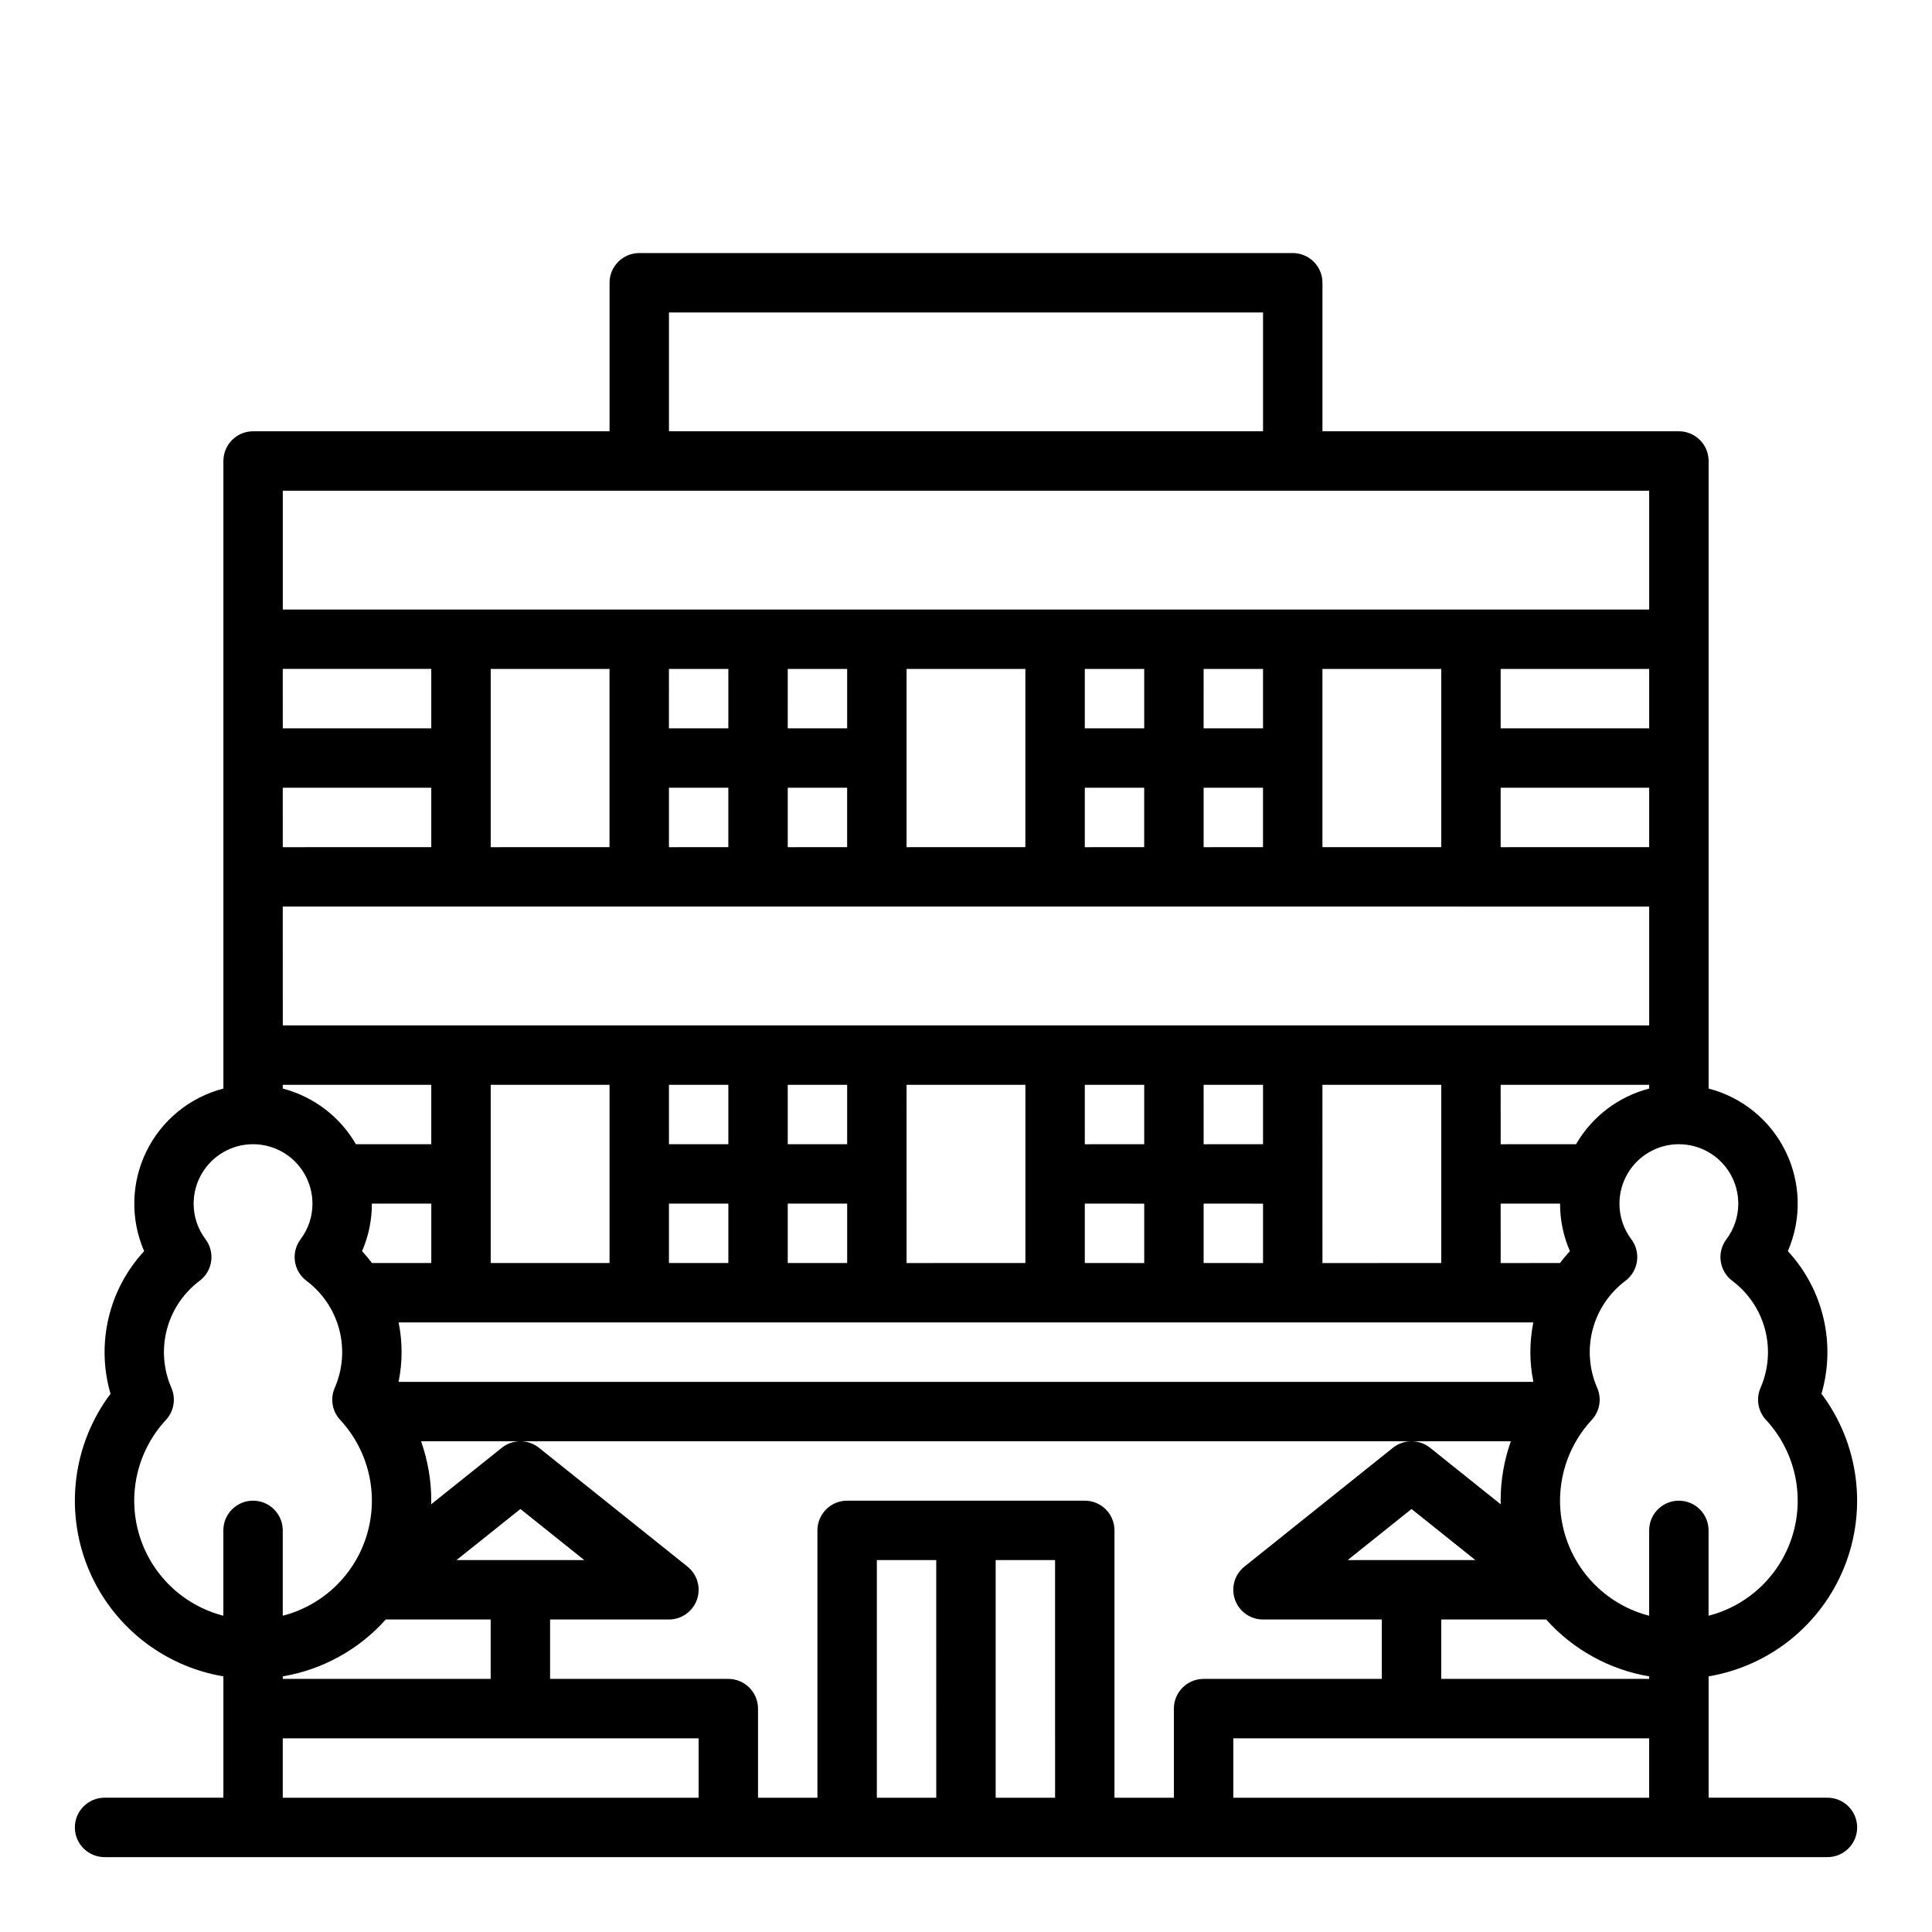 <?xml version="1.0" encoding="UTF-8"?>
<!-- The Best Svg Icon site in the world: iconSvg.co, Visit us! https://iconsvg.co -->
<svg fill="#000000" width="800px" height="800px" version="1.1" viewBox="144 144 512 512" xmlns="http://www.w3.org/2000/svg">
 <path d="m628.29 620.41h-31.488v-32.156c16.238-2.742 29.879-13.75 35.988-29.043 6.109-15.297 3.805-32.672-6.078-45.848 3.871-13.293 0.488-27.637-8.914-37.801 3.676-8.453 3.469-18.094-0.57-26.379-4.039-8.289-11.504-14.391-20.426-16.703v-166.31c0-2.09-0.832-4.09-2.309-5.566-1.477-1.477-3.477-2.309-5.566-2.309h-94.465v-39.359c0-2.086-0.828-4.09-2.305-5.566s-3.477-2.305-5.566-2.305h-173.18c-4.348 0-7.871 3.523-7.871 7.871v39.359h-94.465c-4.348 0-7.871 3.527-7.871 7.875v166.31c-8.926 2.312-16.391 8.414-20.43 16.703-4.043 8.285-4.25 17.926-0.574 26.383-9.398 10.16-12.781 24.504-8.91 37.797-9.883 13.176-12.188 30.551-6.078 45.848 6.109 15.293 19.75 26.301 35.992 29.043v32.156h-31.488c-4.348 0-7.875 3.527-7.875 7.875 0 4.348 3.527 7.871 7.875 7.871h456.58c4.348 0 7.871-3.523 7.871-7.871 0-4.348-3.523-7.875-7.871-7.875zm-307.01-393.6h157.44v31.488h-157.44zm-102.34 47.234h362.11v31.488h-362.11zm322.75 62.977v-15.746h39.359v15.742zm39.359 15.742v15.742l-39.359 0.004v-15.746zm-55.105-31.488v47.23l-31.488 0.004v-47.234zm-62.977 15.742 0.004-15.742h15.742v15.742zm15.742 15.742v15.742l-15.738 0.008v-15.746zm-47.23-15.742 0.004-15.742h15.742v15.742zm15.742 15.742v15.742l-15.738 0.008v-15.746zm-31.488-31.488v47.23l-31.484 0.008v-47.234zm-62.977 15.742 0.004-15.738h15.742v15.742zm15.742 15.742v15.742l-15.738 0.012v-15.746zm-47.23-15.742 0.004-15.738h15.742v15.742zm15.742 15.742v15.742l-15.738 0.012v-15.746zm-31.488-31.488v47.23l-31.48 0.012v-47.234zm-86.594 0h39.359v15.742l-39.352 0.012zm0 31.488h39.359v15.742l-39.352 0.012zm0 31.488 362.12 0.008v31.488h-362.11zm55.105 188.93v15.742l-55.098 0.008v-0.668c10.543-1.789 20.168-7.102 27.297-15.074zm-9.047-15.742 16.926-13.531 16.918 13.535zm-22.414-78.715c-0.82-1.094-1.699-2.144-2.633-3.148 1.734-3.973 2.621-8.262 2.613-12.594h15.742v15.742zm7.062 15.742h300.71c-0.523 2.594-0.789 5.231-0.789 7.875 0.004 2.644 0.273 5.281 0.805 7.871h-300.74c0.531-2.59 0.801-5.227 0.801-7.871 0-2.644-0.266-5.281-0.785-7.875zm24.406-15.742v-47.23h31.488v47.23zm62.977-15.742v15.742h-15.746v-15.742zm-15.742-15.742-0.004-15.746h15.742v15.742zm47.23 15.742v15.742h-15.746v-15.742zm-15.742-15.742-0.004-15.746h15.742v15.742zm31.488 31.488-0.004-47.234h31.488v47.23zm62.977-15.742v15.742l-15.746-0.004v-15.742zm-15.742-15.742-0.004-15.75h15.742v15.742zm47.23 15.742v15.742l-15.746-0.004v-15.742zm-15.742-15.742-0.004-15.75h15.742v15.742zm31.488 31.488-0.008-47.238h31.488v47.23zm47.23 0-0.004-15.75h15.742c-0.008 4.332 0.883 8.621 2.613 12.594-0.93 1.004-1.809 2.055-2.633 3.148zm0-31.488-0.004-15.75h39.359v0.996c-8.172 2.129-15.148 7.438-19.379 14.746zm-322.76-15.75h39.359v15.742h-19.973c-4.234-7.309-11.215-12.617-19.387-14.746zm-7.871 110.21c-4.348 0-7.871 3.523-7.871 7.871v22.621c-10.738-2.773-19.227-10.988-22.348-21.629-3.117-10.641-0.41-22.137 7.133-30.266 2.129-2.301 2.695-5.641 1.438-8.512-2.125-4.875-2.543-10.328-1.188-15.469 1.355-5.144 4.41-9.68 8.664-12.871 3.481-2.609 4.184-7.543 1.578-11.02-2.055-2.723-3.16-6.039-3.152-9.445 0-5.625 3.004-10.824 7.875-13.637 4.871-2.812 10.871-2.812 15.742 0s7.871 8.012 7.871 13.637c0.012 3.406-1.094 6.723-3.148 9.445-2.609 3.477-1.902 8.41 1.574 11.02 4.258 3.191 7.309 7.727 8.668 12.871 1.355 5.141 0.938 10.594-1.188 15.469-1.258 2.871-0.691 6.211 1.441 8.508 7.543 8.129 10.25 19.629 7.129 30.27-3.117 10.645-11.609 18.859-22.348 21.629v-22.621c0-2.086-0.828-4.09-2.305-5.566-1.477-1.477-3.481-2.305-5.566-2.305zm118.08 78.719h-110.21v-15.742h110.21zm62.977 0h-15.746v-62.977h15.742zm31.488 0h-15.746v-62.977h15.742zm31.488-23.617v23.617h-15.746v-70.848c0-2.086-0.832-4.09-2.305-5.566-1.477-1.477-3.481-2.305-5.566-2.305h-62.977c-4.348 0-7.875 3.523-7.875 7.871v70.848h-15.742v-23.613c0-2.09-0.828-4.09-2.305-5.566-1.477-1.477-3.481-2.309-5.566-2.309h-47.234v-15.742h31.488c3.344 0 6.324-2.109 7.43-5.266 1.109-3.156 0.102-6.664-2.508-8.754l-39.359-31.488c-2.879-2.301-6.965-2.301-9.84 0l-18.723 14.977c0.008-0.32 0.023-0.637 0.023-0.961v0.004c0-5.363-0.914-10.688-2.703-15.746h288.8c-1.789 5.059-2.703 10.383-2.703 15.746 0 0.32 0.02 0.637 0.023 0.961l-18.719-14.98c-2.879-2.301-6.965-2.301-9.84 0l-39.359 31.488h-0.004c-2.609 2.09-3.617 5.598-2.508 8.754 1.105 3.156 4.086 5.266 7.43 5.266h31.488v15.742h-47.23c-4.348 0-7.875 3.527-7.875 7.875zm79.895-39.359h-33.84l16.918-13.535zm46.055 62.977h-110.21v-15.742h110.21zm0-31.488h-55.105v-15.742h27.812c7.125 7.973 16.75 13.285 27.293 15.074zm7.871-47.23c-4.348 0-7.871 3.523-7.871 7.871v22.621c-10.738-2.773-19.227-10.988-22.344-21.629-3.121-10.641-0.41-22.137 7.129-30.266 2.133-2.301 2.695-5.641 1.438-8.512-2.125-4.875-2.547-10.328-1.188-15.473 1.355-5.144 4.41-9.68 8.668-12.871 3.477-2.613 4.176-7.547 1.566-11.023-2.051-2.719-3.152-6.035-3.141-9.438 0-5.625 3-10.824 7.871-13.637 4.871-2.812 10.875-2.812 15.746 0 4.871 2.812 7.871 8.012 7.871 13.637 0.012 3.406-1.098 6.723-3.148 9.445-2.613 3.477-1.91 8.41 1.566 11.02 4.254 3.191 7.312 7.727 8.668 12.867 1.359 5.144 0.941 10.598-1.184 15.473-1.254 2.871-0.688 6.211 1.441 8.508 7.543 8.129 10.254 19.629 7.133 30.27-3.121 10.645-11.609 18.859-22.348 21.629v-22.621c0-2.086-0.832-4.09-2.309-5.566-1.477-1.477-3.477-2.305-5.566-2.305z"/>
</svg>